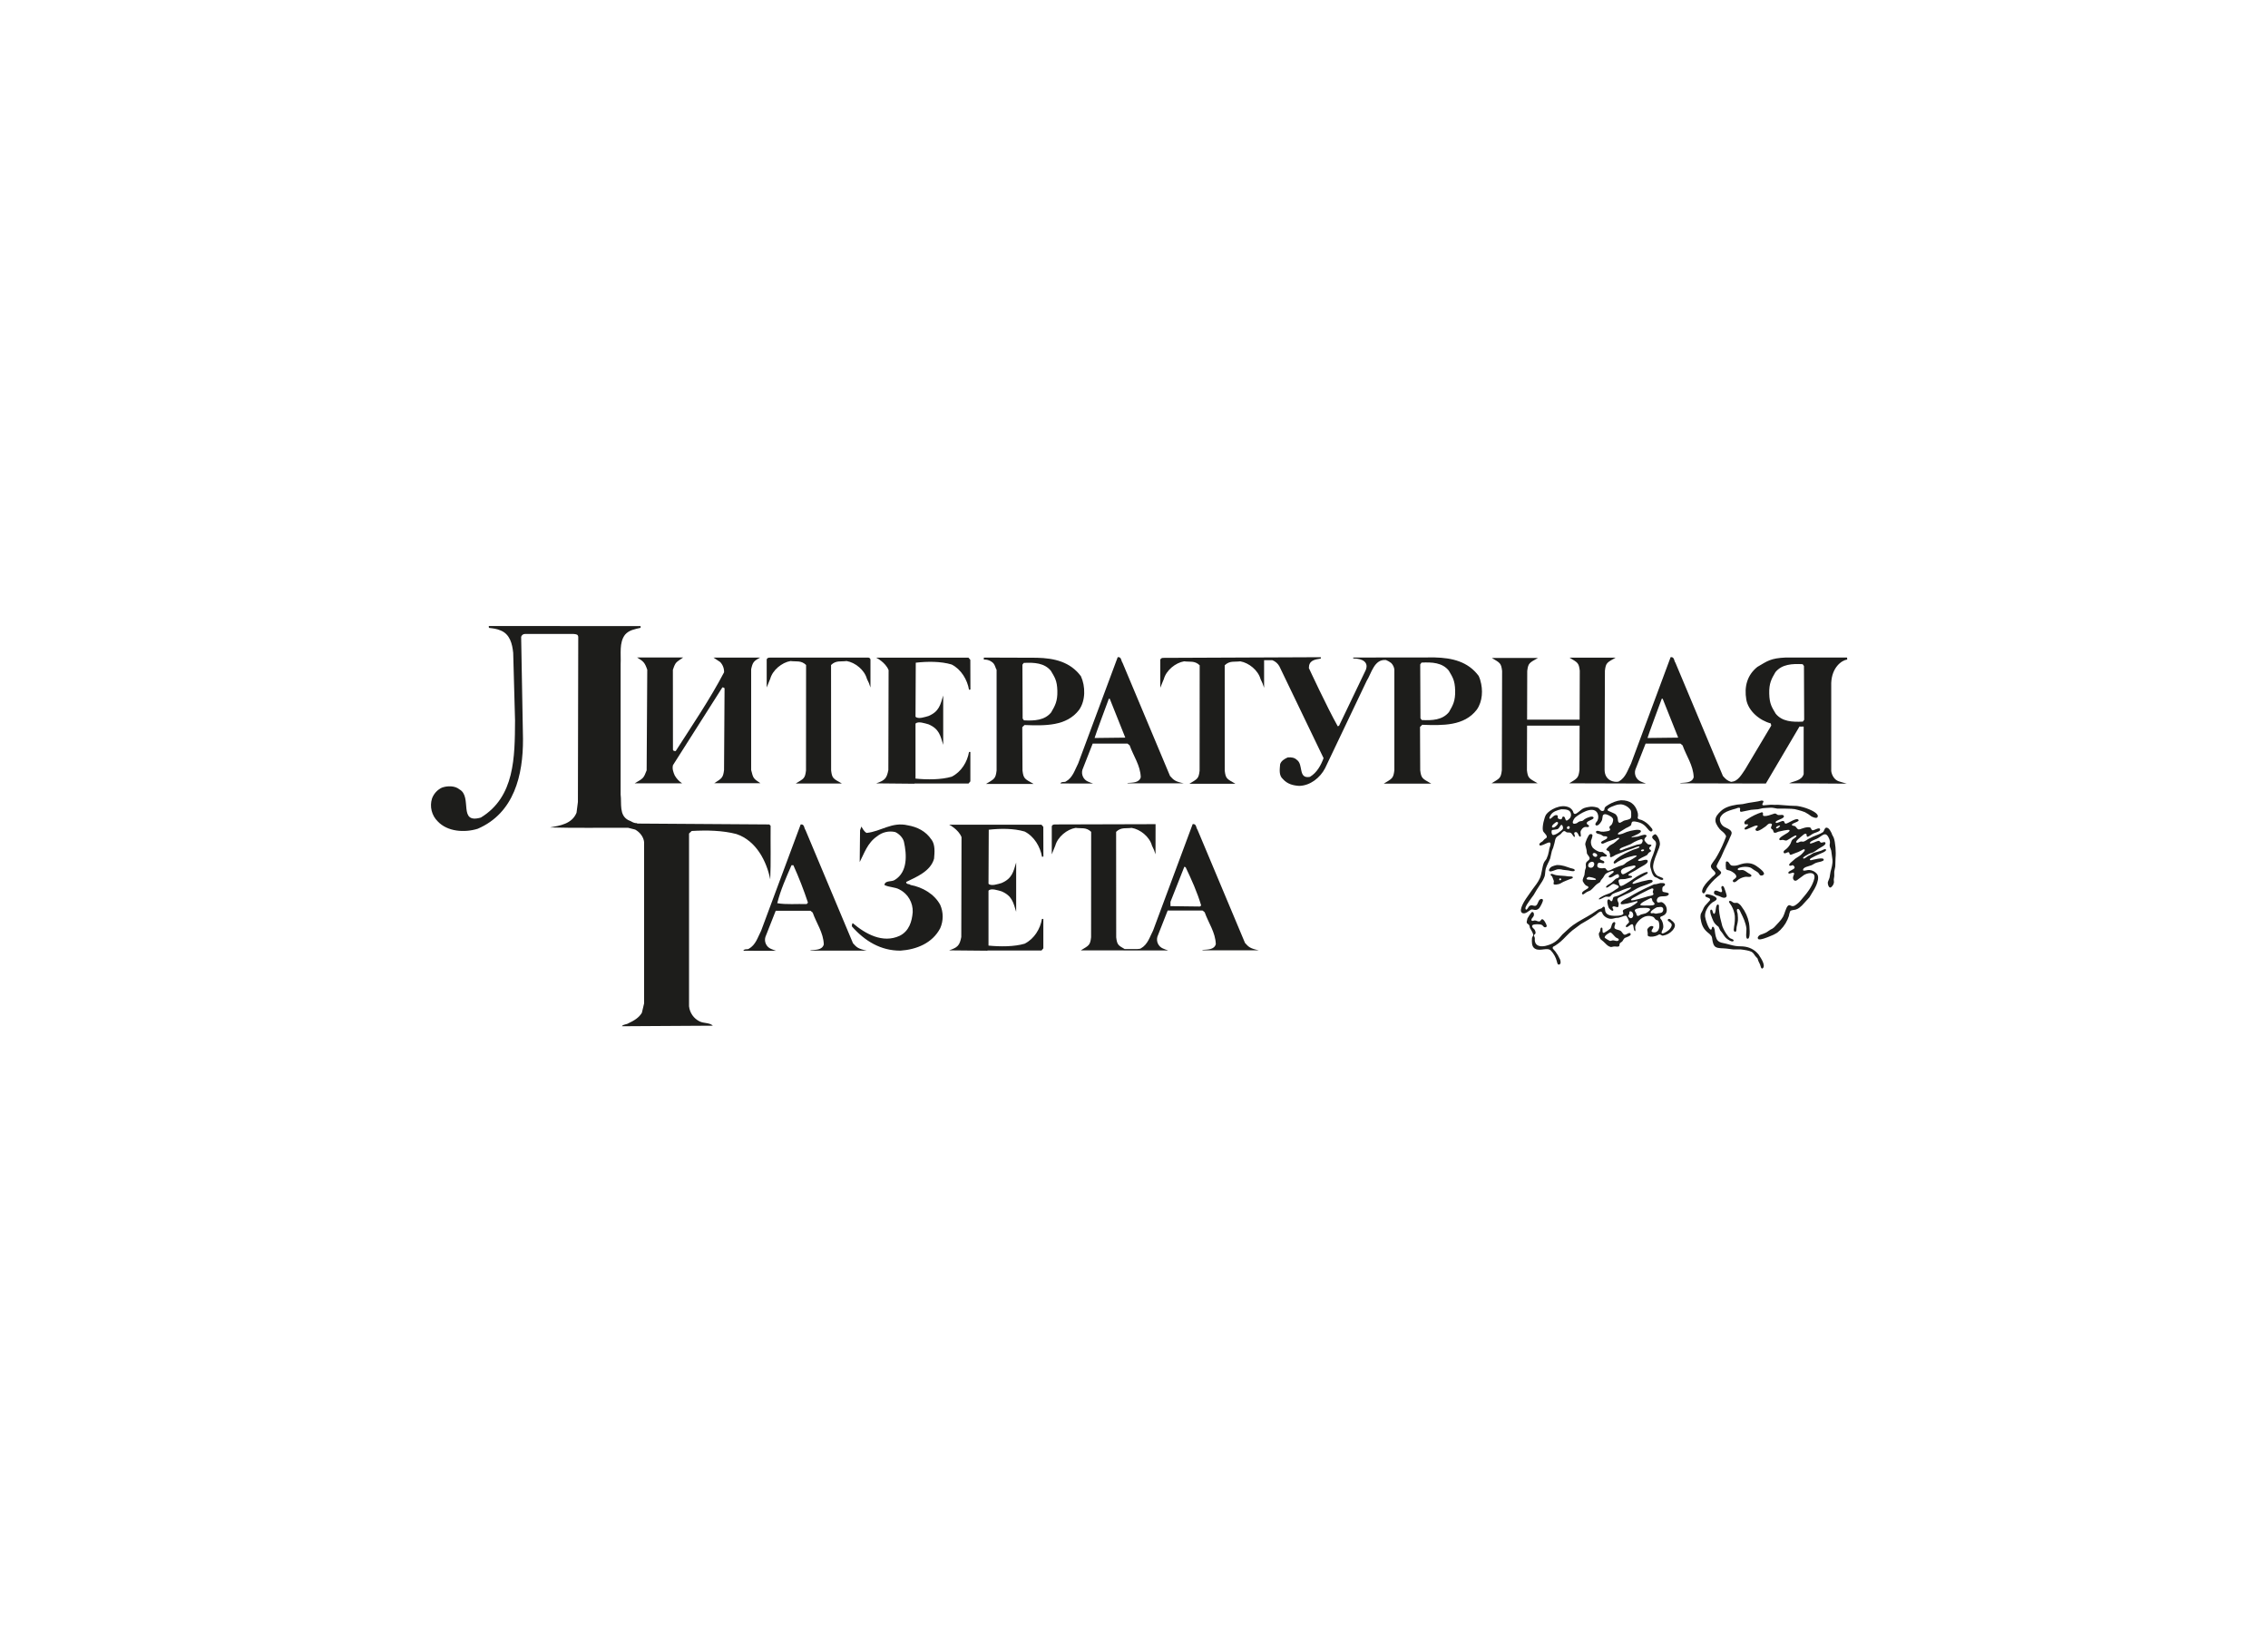 <svg width="221" height="161" viewBox="0 0 221 161" fill="none" xmlns="http://www.w3.org/2000/svg">
<g clip-path="url(#clip0_1417_35489)">
<path fill-rule="evenodd" clip-rule="evenodd" d="M62.423 61.175C61.881 61.304 61.304 61.386 60.908 61.843C60.313 62.614 60.526 63.719 60.476 64.719V77.42C60.585 78.32 60.313 79.42 61.215 79.912C61.539 80.017 61.702 80.227 62.08 80.21V80.25L74.964 80.337L75.091 80.466C75.073 82.219 75.127 83.974 75.055 85.694C74.713 83.957 73.704 81.922 71.758 81.272C70.424 80.921 68.874 80.886 67.397 80.974L67.142 81.22V98.054C67.175 98.367 67.287 98.667 67.466 98.924C67.646 99.182 67.888 99.389 68.168 99.527C68.584 99.738 69.142 99.632 69.466 99.947L60.601 100C60.709 99.807 61.051 99.843 61.25 99.703C61.736 99.474 62.258 99.188 62.547 98.685L62.763 97.772V82.051C62.709 81.559 62.367 81.103 61.898 80.84L61.214 80.664C58.673 80.646 56.119 80.7 53.592 80.629C54.546 80.454 55.727 80.296 56.178 79.199L56.313 78.147L56.346 62.068C56.324 61.826 56.193 61.803 55.897 61.776H51.143C51.061 61.777 50.981 61.805 50.916 61.856C50.852 61.906 50.804 61.977 50.782 62.056L50.962 72.004C50.98 75.53 50.097 79.232 46.547 80.759C45.249 81.162 43.592 81.04 42.654 80.039C42.365 79.756 42.16 79.397 42.061 79.002C41.962 78.608 41.975 78.194 42.097 77.806C42.268 77.344 42.611 76.966 43.052 76.754C43.574 76.561 44.326 76.543 44.782 76.928C46.055 77.648 44.601 80.314 46.854 79.666C50.166 77.648 50.166 73.789 50.187 70.192L50.007 63.614C49.917 62.755 49.701 61.79 48.763 61.427C48.381 61.269 48.092 61.237 47.641 61.181L47.628 61L62.423 61.01V61.175Z" fill="#1D1D1B"/>
<path fill-rule="evenodd" clip-rule="evenodd" d="M66.566 64.068C65.865 64.567 65.834 64.48 65.568 65.269L65.575 73.053C65.593 73.181 65.739 73.193 65.846 73.181C67.468 70.649 69.18 68.14 70.556 65.509C70.562 65.325 70.532 65.141 70.466 64.969C70.4 64.797 70.301 64.641 70.174 64.509L69.526 64.079H74.067C73.43 64.422 73.345 64.537 73.195 65.21V75.035C73.401 75.854 73.401 75.854 74.098 76.321H69.594C70.339 75.849 70.459 75.79 70.553 75.035L70.603 67.07C70.576 67.04 70.542 67.017 70.505 67.002C70.468 66.987 70.428 66.98 70.388 66.983L65.575 74.562C65.486 74.913 65.612 75.264 65.756 75.579C65.933 75.883 66.178 76.141 66.471 76.333H61.84C62.74 75.818 62.711 75.818 63.011 75.065L63.071 65.263C62.831 64.567 62.711 64.45 62.08 64.068H66.566Z" fill="#1D1D1B"/>
<path fill-rule="evenodd" clip-rule="evenodd" d="M109.868 76.298V76.33H115.345C114.517 76.154 114.372 76.018 114.011 75.614L109.381 64.579C109.236 64.404 109.291 63.983 108.912 64.036L105.056 74.403C104.732 75.017 104.546 75.772 103.849 76.158C103.722 76.242 103.411 76.132 103.326 76.343L106.52 76.351C106.318 76.267 106.227 76.263 106.011 76.158C105.796 76.065 105.623 75.896 105.525 75.682C105.426 75.469 105.409 75.226 105.476 75L106.475 72.456H109.863L110.078 72.632C110.438 73.661 111.124 74.58 111.159 75.737C110.998 76.298 110.349 76.252 109.863 76.298H109.868ZM106.659 71.912C106.648 71.848 108.048 68.088 108.048 68.088H108.137C108.178 68.178 109.651 71.877 109.651 71.877L106.659 71.912Z" fill="#1D1D1B"/>
<path fill-rule="evenodd" clip-rule="evenodd" d="M90.771 81.814C91.141 82.329 91.071 83.053 91.018 83.671C90.683 84.892 89.323 85.443 88.299 85.942C88.299 86.217 88.617 86.096 88.723 86.234C89.869 86.44 91.053 87.111 91.619 88.176C91.776 88.534 91.857 88.92 91.857 89.311C91.857 89.702 91.776 90.089 91.619 90.447C90.855 91.908 89.305 92.526 87.751 92.633C85.826 92.65 84.254 91.686 83.018 90.277C83.006 90.22 83.007 90.162 83.019 90.106C83.031 90.049 83.055 89.996 83.089 89.95C84.342 91.016 86.019 91.945 87.663 91.189C88.599 90.724 88.864 89.774 88.937 88.884C88.955 88.432 88.845 87.985 88.619 87.595C88.394 87.204 88.061 86.888 87.663 86.683C87.221 86.425 86.657 86.477 86.179 86.236C86.25 85.755 86.886 85.961 87.198 85.737C88.453 84.966 88.365 83.293 88.082 82.024C87.993 81.645 87.622 81.252 87.234 81.078C86.928 81.008 86.61 81.008 86.304 81.08C85.999 81.151 85.713 81.291 85.468 81.49C84.514 82.143 84.214 83.162 83.772 84.001L83.807 80.906L83.935 80.544C84.062 80.734 84.182 81.025 84.444 81.163C85.845 81.025 86.918 80.047 88.472 80.425C89.372 80.579 90.219 80.992 90.764 81.817L90.771 81.814Z" fill="#1D1D1B"/>
<path fill-rule="evenodd" clip-rule="evenodd" d="M78.975 92.599V92.631H84.452C83.623 92.454 83.479 92.318 83.118 91.914L78.487 80.88C78.343 80.704 78.398 80.283 78.02 80.336L74.163 90.704C73.838 91.319 73.653 92.072 72.955 92.458C72.834 92.542 72.518 92.433 72.433 92.644L75.628 92.651C75.424 92.568 75.335 92.564 75.118 92.458C74.903 92.366 74.73 92.197 74.631 91.983C74.532 91.769 74.515 91.526 74.583 91.301L75.587 88.75H78.975L79.192 88.926C79.552 89.962 80.237 90.874 80.273 92.031C80.109 92.599 79.462 92.539 78.975 92.599ZM78.604 88.096C77.649 88.062 76.64 88.167 75.738 88.009C76.063 86.711 76.603 85.519 77.127 84.308H77.306C77.844 85.498 78.319 86.716 78.73 87.956L78.603 88.096H78.604Z" fill="#1D1D1B"/>
<path fill-rule="evenodd" clip-rule="evenodd" d="M117.174 92.564V92.599H122.651C121.822 92.422 121.678 92.286 121.317 91.883L116.686 80.848C116.542 80.672 116.596 80.251 116.217 80.304L112.362 90.669C112.037 91.283 111.852 92.036 111.154 92.422C111.076 92.476 110.921 92.452 110.796 92.48H109.593C108.956 92.12 108.851 92.05 108.766 91.337L108.758 81.056C109.251 80.577 109.731 80.751 110.271 80.671C111.119 80.811 112.02 81.546 112.253 82.407C112.396 82.674 112.511 82.957 112.596 83.248L112.602 80.309L102.83 80.336C102.638 80.328 102.523 80.389 102.488 80.512V83.248C102.684 82.784 102.704 82.687 102.83 82.407C103.065 81.546 103.965 80.811 104.812 80.671C105.352 80.751 105.831 80.577 106.326 81.056L106.318 91.337C106.224 92.126 106.104 92.126 105.319 92.605L113.825 92.617C113.623 92.532 113.532 92.528 113.316 92.422C113.102 92.33 112.93 92.162 112.831 91.95C112.732 91.737 112.715 91.496 112.781 91.271L113.783 88.722H117.174L117.39 88.897C117.751 89.932 118.435 90.844 118.472 92.002C118.309 92.564 117.66 92.516 117.174 92.564ZM116.919 88.334L114.054 88.298V87.878L115.406 84.456L115.533 84.509C116.11 85.719 116.668 86.953 117.046 88.239L116.919 88.328V88.334Z" fill="#1D1D1B"/>
<path fill-rule="evenodd" clip-rule="evenodd" d="M84.477 64.079H75.052C74.859 64.07 74.745 64.131 74.709 64.254V66.992C74.905 66.526 74.926 66.43 75.052 66.149C75.286 65.29 76.187 64.553 77.034 64.413C77.574 64.494 78.053 64.319 78.547 64.799L78.539 75.079C78.445 75.869 78.325 75.869 77.541 76.347H82.032C81.201 75.869 81.082 75.869 80.987 75.079L80.98 64.799C81.473 64.319 81.953 64.494 82.493 64.413C83.34 64.553 84.242 65.29 84.475 66.149C84.619 66.417 84.735 66.7 84.821 66.992V64.254C84.786 64.126 84.674 64.049 84.479 64.079H84.477Z" fill="#1D1D1B"/>
<path fill-rule="evenodd" clip-rule="evenodd" d="M92.74 75.682C91.711 75.988 90.328 75.981 89.21 75.869V70.517C89.447 70.241 90.14 70.489 90.484 70.583C91.512 71.022 91.638 71.684 91.908 72.579V67.772C91.638 68.673 91.512 69.33 90.484 69.768C90.147 69.863 89.455 70.111 89.21 69.836L89.235 64.575C90.371 64.446 91.668 64.434 92.731 64.751C93.667 65.224 94.26 66.248 94.425 67.213L94.56 67.191L94.551 64.299L94.374 64.087H85.379C85.379 64.087 86.286 64.537 86.587 65.299L86.564 75.035C86.406 75.847 86.226 76.043 85.379 76.333L89.109 76.369V76.348H94.374L94.555 76.139V73.27H94.425C94.262 74.235 93.677 75.209 92.74 75.682Z" fill="#1D1D1B"/>
<path fill-rule="evenodd" clip-rule="evenodd" d="M99.851 91.955C98.822 92.26 97.439 92.252 96.322 92.141V86.791C96.559 86.513 97.252 86.762 97.596 86.856C98.622 87.295 98.748 87.957 99.018 88.851V84.048C98.748 84.949 98.622 85.606 97.596 86.045C97.257 86.139 96.565 86.387 96.322 86.112L96.346 80.852C97.482 80.723 98.779 80.712 99.842 81.027C100.78 81.5 101.371 82.525 101.536 83.49L101.671 83.468L101.663 80.571L101.482 80.36H92.485C92.485 80.36 93.392 80.811 93.693 81.571L93.67 91.308C93.512 92.119 93.332 92.317 92.485 92.606L96.216 92.641V92.622H101.485L101.666 92.411V89.542H101.531C101.368 90.507 100.784 91.481 99.846 91.955H99.851Z" fill="#1D1D1B"/>
<path fill-rule="evenodd" clip-rule="evenodd" d="M105.328 65.894C104.284 64.489 102.737 64.135 101.047 64.094C101.15 64.094 95.867 64.076 95.867 64.076V64.272C96.04 64.263 96.213 64.29 96.374 64.353C96.536 64.415 96.683 64.512 96.804 64.636C96.966 64.829 97.003 65.093 97.111 65.268V75.081C97.015 75.894 96.891 75.894 96.082 76.388H100.71C99.855 75.894 99.731 75.894 99.635 75.081L99.614 70.86L99.831 70.649C101.831 70.719 103.921 70.777 105.146 69.176C105.794 68.264 105.776 66.872 105.328 65.894ZM102.425 69.422C101.795 70.193 100.804 70.246 99.776 70.193L99.649 70.017L99.627 64.772L99.754 64.597C100.781 64.544 101.772 64.597 102.402 65.368C102.754 65.975 103.006 66.285 103.032 67.316C103.057 68.346 102.804 68.768 102.425 69.422Z" fill="#1D1D1B"/>
<path fill-rule="evenodd" clip-rule="evenodd" d="M144.246 66.285C144.202 66.141 144.149 66 144.086 65.864C143.042 64.458 141.496 64.104 139.805 64.063C139.91 64.063 131.866 64.072 131.866 64.072L131.86 64.162C132.828 64.162 133.388 64.567 133.076 65.303L130.482 70.719L130.354 70.772C129.291 68.877 127.539 65.096 127.539 65.096C127.546 64.366 128.049 64.271 128.728 64.168C128.673 64.151 128.71 64.095 128.71 64.04L113.404 64.105C113.213 64.097 113.098 64.158 113.061 64.281V67.02C113.257 66.556 113.278 66.459 113.404 66.179C113.638 65.318 114.54 64.582 115.386 64.441C115.927 64.523 116.405 64.348 116.9 64.827L116.892 75.105C116.798 75.894 116.678 75.894 115.894 76.373H120.385C119.556 75.894 119.436 75.894 119.342 75.105L119.339 64.828C119.831 64.348 120.311 64.523 120.852 64.442C121.699 64.584 122.6 65.319 122.834 66.18C122.976 66.448 123.091 66.73 123.177 67.021V64.333H123.984C124.271 64.443 124.51 64.651 124.662 64.919L128.972 73.877C128.718 74.562 128.324 75.299 127.639 75.701C126.468 75.912 127.027 74.509 126.378 74.052C126.143 73.825 125.838 73.772 125.477 73.807C125.189 73.935 124.829 74.141 124.739 74.474C124.703 74.948 124.595 75.561 125.009 75.912C125.422 76.386 125.982 76.544 126.594 76.579C127.676 76.562 128.649 75.772 129.118 74.86L133.167 66.358C133.634 65.632 133.902 64.191 135.061 64.317C135.241 64.39 135.409 64.487 135.563 64.607C135.732 64.777 135.84 64.999 135.87 65.238V75.052C135.773 75.865 135.649 75.865 134.84 76.359H139.464C138.609 75.865 138.486 75.865 138.389 75.052L138.371 70.835L138.588 70.626C140.587 70.695 142.678 70.754 143.903 69.151C144.463 68.363 144.527 67.222 144.243 66.292L144.246 66.285ZM141.189 69.391C140.552 70.162 139.567 70.215 138.539 70.162L138.412 69.987L138.39 64.742L138.518 64.566C139.544 64.513 140.535 64.566 141.166 65.337C141.517 65.945 141.769 66.255 141.795 67.285C141.82 68.315 141.568 68.737 141.189 69.391Z" fill="#1D1D1B"/>
<path fill-rule="evenodd" clip-rule="evenodd" d="M179.994 64.267C180.004 64.201 179.997 64.133 179.972 64.07H174.025C172.497 64.137 172.216 64.424 171.246 64.983C170.237 65.789 169.948 66.93 170.165 68.175C170.363 69.298 171.48 70.21 172.543 70.49L172.597 70.7L170.033 75C169.72 75.442 169.356 76.158 168.711 76.176V76.201C168.304 76.072 168.155 75.918 167.885 75.614L163.258 64.579C163.114 64.404 163.168 63.983 162.79 64.036L158.934 74.403C158.609 75.017 158.425 75.772 157.727 76.158C157.334 76.263 156.378 76.099 156.356 75.029L156.387 65.353C156.48 64.563 156.601 64.563 157.43 64.085H152.939C153.723 64.563 153.843 64.563 153.937 65.353L153.922 70.123H148.804L148.818 65.382C148.912 64.593 149.032 64.593 149.861 64.114H145.37C146.155 64.593 146.276 64.593 146.369 65.382L146.342 75.057C146.248 75.847 146.128 75.847 145.344 76.325H149.832C149.002 75.847 148.882 75.847 148.789 75.057L148.802 70.708H153.921L153.907 75.029C153.814 75.817 153.693 75.851 152.908 76.329L160.398 76.351C160.195 76.267 160.105 76.263 159.888 76.158C159.673 76.066 159.5 75.896 159.401 75.683C159.303 75.469 159.285 75.226 159.353 75L160.353 72.456H163.74L163.956 72.632C164.317 73.661 165.001 74.58 165.038 75.737C164.875 76.298 164.226 76.252 163.74 76.298V76.33C163.74 76.33 170.945 76.357 172.07 76.351L175.349 70.79C175.529 70.825 175.603 70.781 175.755 70.803V75.434C175.557 76.077 174.817 76.1 174.332 76.326L179.953 76.363L179.179 76.135C178.747 75.995 178.495 75.539 178.44 75.135V66.544C178.504 65.026 179.459 64.338 179.999 64.267H179.994ZM160.538 71.912C160.526 71.848 161.925 68.088 161.925 68.088H162.015C162.056 68.178 163.528 71.877 163.528 71.877L160.538 71.912ZM175.676 70.316C174.649 70.368 173.658 70.316 173.028 69.544C172.676 68.938 172.424 68.628 172.399 67.596C172.373 66.565 172.625 66.145 173.005 65.492C173.642 64.72 174.626 64.667 175.654 64.72L175.782 64.895L175.803 70.141L175.676 70.316Z" fill="#1D1D1B"/>
<path fill-rule="evenodd" clip-rule="evenodd" d="M178.505 81.243C178.393 81.043 178.26 80.692 178.003 80.651C177.779 80.614 177.771 80.995 177.621 81.095C177.342 81.283 176.984 81.379 176.672 81.522L176.184 81.764C176.058 81.86 175.921 81.94 175.776 82.003C175.676 82.035 175.574 81.988 175.463 82.003C175.352 82.019 175.188 82.163 175.063 82.102L175.038 82.091C174.91 81.97 175.517 81.521 175.598 81.447C175.68 81.374 175.845 81.211 175.973 81.245C176.1 81.28 175.985 81.51 176.118 81.535L176.184 81.525C176.37 81.444 176.538 81.293 176.733 81.204C176.928 81.115 177.15 81.076 177.293 80.959C177.317 80.941 177.335 80.918 177.346 80.89C177.357 80.863 177.361 80.833 177.356 80.804C177.29 80.553 176.77 80.947 176.602 80.903C176.474 80.869 176.506 80.659 176.347 80.624C176.045 80.555 175.724 80.701 175.492 80.771C175.423 80.806 175.345 80.824 175.267 80.822C175.109 80.796 175.043 80.586 174.917 80.51C174.85 80.47 174.749 80.484 174.67 80.448L174.652 80.436C174.358 80.213 175.574 80.08 175.193 79.841C174.977 79.704 174.257 80.227 174.029 80.256C173.821 80.277 173.944 79.966 173.702 79.999C173.54 80.022 173.114 80.256 173.047 80.175C172.853 79.939 173.898 79.805 173.829 79.532C173.775 79.312 173.439 79.457 173.255 79.419L173.007 79.272C172.919 79.269 172.832 79.288 172.753 79.328C172.498 79.402 172.209 79.54 171.893 79.514C171.655 79.495 171.932 79.153 171.665 79.15C171.169 79.31 170.697 79.539 170.264 79.831C170.168 79.896 169.882 80.069 169.999 80.272C170.071 80.394 170.227 80.272 170.334 80.345C170.386 80.519 169.879 80.619 170.013 80.808C170.128 80.969 170.957 80.368 171.232 80.452C171.392 80.499 171.096 80.709 171.073 80.771C171.02 80.907 171.155 80.992 171.283 80.966C171.494 80.923 171.881 80.654 172.047 80.531C172.174 80.44 172.317 80.188 172.574 80.256C172.793 80.322 172.541 80.53 172.574 80.676V80.701C172.602 80.78 172.702 80.8 172.746 80.862C172.813 80.953 172.787 81.11 172.909 81.145C173.032 81.18 173.186 81.073 173.291 81.042C173.432 81.002 174.275 80.809 174.361 80.885C174.448 80.961 174.247 81.11 174.205 81.142C174.09 81.231 173.211 81.657 173.405 81.84C173.477 81.909 173.593 81.84 173.681 81.84C173.832 81.827 173.947 81.949 174.122 81.885C174.296 81.82 174.872 81.352 175.042 81.414C175.118 81.543 174.765 81.721 174.689 81.788C174.573 81.892 174.545 82.035 174.479 82.194C174.363 82.421 174.198 82.621 173.997 82.778C173.927 82.825 173.763 82.924 173.801 83.06C173.866 83.287 174.146 83.012 174.285 83.045C174.424 83.079 174.312 83.332 174.54 83.284L174.867 83.156C175.117 83.076 175.359 82.971 175.588 82.842C175.636 82.81 175.83 82.681 175.861 82.814C175.883 82.909 175.671 83.106 175.624 83.162C175.438 83.386 175.177 83.494 174.94 83.669L174.496 84.055C174.453 84.091 174.224 84.312 174.405 84.356C174.586 84.4 174.659 84.207 174.808 84.392C174.828 84.41 174.844 84.431 174.855 84.455C174.867 84.479 174.873 84.505 174.875 84.532C174.859 84.752 174.193 84.872 174.263 85.072C174.324 85.247 174.694 84.944 174.802 85.064C174.91 85.185 174.601 85.441 174.761 85.708C174.775 85.735 174.794 85.76 174.818 85.779C174.842 85.798 174.87 85.811 174.9 85.818C175.052 85.847 175.174 85.715 175.253 85.656L175.802 85.252C176.077 85.093 176.742 84.899 176.807 85.381C176.843 85.638 176.636 86.074 176.552 86.252C176.267 86.824 175.881 87.245 175.494 87.703C175.339 87.901 175.153 88.071 174.943 88.207C174.852 88.274 174.74 88.305 174.628 88.294C174.479 88.271 174.379 88.129 174.226 88.258C174.019 88.436 173.902 89.06 173.746 89.331C173.527 89.717 173.163 90.032 172.88 90.36C172.771 90.459 172.645 90.537 172.509 90.592C172.341 90.686 172.213 90.821 172.025 90.904L171.48 91.113C171.392 91.166 171.18 91.37 171.334 91.506C171.488 91.643 172.278 91.315 172.429 91.249C172.692 91.156 172.943 91.034 173.179 90.885C173.615 90.547 173.96 90.105 174.183 89.599L174.31 89.271C174.334 89.109 174.377 88.95 174.438 88.797C174.514 88.669 174.836 88.678 174.987 88.632C175.104 88.595 175.214 88.539 175.314 88.467C175.5 88.329 175.667 88.168 175.813 87.988L176.311 87.442L176.625 86.919C176.76 86.716 176.879 86.501 176.978 86.276C177.087 85.996 177.293 85.467 177.054 85.16C176.961 85.049 176.847 84.957 176.719 84.891C176.591 84.825 176.451 84.785 176.308 84.774C176.129 84.752 175.81 84.892 175.704 84.814C175.625 84.491 176.297 84.409 176.515 84.311C176.733 84.213 176.852 84.088 177.113 84.032C177.257 84.001 177.688 83.924 177.709 83.796C177.765 83.451 176.592 83.813 176.472 83.822C176.421 83.822 176.374 83.822 176.362 83.782C176.328 83.669 176.56 83.581 176.617 83.547C176.948 83.36 177.314 83.22 177.676 83.054C177.735 83.027 178.082 82.838 177.883 82.749C177.786 82.705 177.561 82.861 177.472 82.888L176.734 83.109C176.542 83.193 176.417 83.329 176.199 83.403C176.113 83.432 175.785 83.761 175.708 83.638C175.63 83.514 176.083 83.327 176.155 83.27C176.304 83.153 176.528 83.135 176.705 83.04C176.969 82.896 177.188 82.694 177.462 82.554C177.569 82.5 177.913 82.314 177.879 82.15C177.841 81.956 177.589 82.132 177.458 82.11C177.327 82.088 177.361 81.916 177.174 81.94C176.987 81.965 176.472 82.267 176.355 82.175C176.331 81.979 176.874 81.805 177.029 81.734C177.546 81.499 177.886 80.879 178.24 81.734C178.299 81.865 178.324 82.01 178.312 82.154C178.288 82.249 178.281 82.347 178.291 82.444C178.326 82.608 178.405 82.736 178.44 82.884C178.479 83.174 178.518 83.463 178.557 83.752C178.603 84.176 178.455 84.626 178.375 84.936C178.323 85.138 178.318 85.367 178.265 85.553L178.116 85.939C178.067 86.109 178.202 86.582 178.404 86.472C178.486 86.415 178.554 86.342 178.606 86.257C178.658 86.173 178.692 86.078 178.706 85.979C178.706 85.884 178.693 85.787 178.688 85.692C178.703 85.587 178.719 85.481 178.735 85.376V84.936C178.768 84.767 178.8 84.6 178.833 84.432C178.842 84.154 178.85 83.876 178.859 83.598C178.92 83.036 178.844 82.055 178.681 81.625L178.495 81.265L178.505 81.243ZM173.084 80.716C173.084 80.701 173.071 80.689 173.063 80.674C173.085 80.524 173.266 80.485 173.395 80.443H173.44L173.456 80.479C173.401 80.577 173.232 80.763 173.084 80.71V80.716Z" fill="#1D1D1B"/>
<path fill-rule="evenodd" clip-rule="evenodd" d="M166.849 85.447C166.556 85.742 166.22 86.051 166.005 86.42C165.927 86.549 165.75 86.914 165.954 87.038C166.126 87.144 166.262 86.652 166.336 86.553C166.623 86.135 166.966 85.759 167.355 85.435C167.439 85.367 167.737 85.166 167.711 85.017C167.678 84.833 167.306 84.703 167.268 84.414C167.257 84.328 167.65 83.621 167.711 83.513L168.011 82.83C168.19 82.425 168.402 82.066 168.567 81.621C168.618 81.483 168.72 81.352 168.734 81.194C168.767 80.823 168.149 80.68 167.938 80.519C167.845 80.45 167.767 80.364 167.708 80.264C167.649 80.164 167.611 80.053 167.595 79.939C167.585 79.865 167.59 79.791 167.608 79.72C167.627 79.648 167.66 79.581 167.705 79.523C167.778 79.417 167.869 79.325 167.974 79.25C168.29 79.026 168.715 78.916 169.138 78.795C169.238 78.767 169.362 78.686 169.495 78.714C169.688 78.756 169.38 79.14 169.71 79.1L170.627 78.913C170.85 78.876 171.061 78.891 171.303 78.858L171.766 78.755C172.008 78.72 172.243 78.732 172.46 78.707C172.714 78.678 172.969 78.764 173.169 78.791H173.829L174.56 78.813C174.776 78.82 174.991 78.857 175.197 78.924C175.429 78.981 175.656 79.053 175.878 79.141C176.097 79.257 176.305 79.392 176.5 79.545C176.587 79.602 176.98 79.776 177.082 79.652C177.357 79.315 176.453 78.929 176.249 78.847C175.881 78.695 175.496 78.59 175.103 78.534L174.43 78.508C174.07 78.466 173.633 78.464 173.251 78.421L172.931 78.427C172.691 78.405 172.449 78.41 172.21 78.443L171.836 78.476C171.48 78.409 172.143 78.005 171.642 78.009C171.222 78.129 170.82 78.152 170.368 78.237L169.812 78.354L169.265 78.405C168.581 78.513 168.031 78.682 167.639 79.078C167.435 79.284 167.101 79.593 167.162 80.03C167.206 80.342 167.544 80.812 167.755 80.964C167.869 81.045 168.217 81.341 168.189 81.532C168.123 81.698 168.062 81.864 167.992 82.029C167.761 82.594 167.486 83.139 167.169 83.66C167.073 83.814 166.745 84.203 166.718 84.362C166.667 84.679 167.136 84.857 167.155 85.086C167.167 85.236 166.928 85.367 166.849 85.447Z" fill="#1D1D1B"/>
<path fill-rule="evenodd" clip-rule="evenodd" d="M171.446 84.601C171.036 84.291 170.674 84.014 169.917 84.138C169.535 84.2 169.28 84.409 168.793 84.351C168.505 84.317 168.528 83.948 168.258 83.936C168.239 83.941 168.222 83.95 168.208 83.962C168.193 83.974 168.182 83.989 168.174 84.006C168.151 84.223 168.155 84.443 168.185 84.659C168.241 84.805 168.44 84.788 168.585 84.847C168.784 84.924 169.15 85.152 169.189 85.376C169.233 85.633 168.74 85.695 168.869 85.906C168.889 85.931 168.916 85.95 168.946 85.959C168.977 85.968 169.009 85.968 169.04 85.957C169.187 85.916 169.283 85.787 169.396 85.708C169.593 85.576 169.815 85.486 170.047 85.443C170.205 85.409 170.484 85.499 170.611 85.409C170.796 85.281 170.473 85.142 170.397 85.1C170.211 85 170.062 84.834 169.84 84.781C169.701 84.748 169.457 84.842 169.356 84.76C169.271 84.693 169.38 84.607 169.433 84.582C169.755 84.441 170.307 84.415 170.623 84.568L170.925 84.778C171.064 84.853 171.198 84.939 171.325 85.035L171.503 85.284C171.568 85.318 171.642 85.326 171.713 85.308C171.783 85.29 171.844 85.246 171.885 85.185C171.954 85.005 171.546 84.681 171.444 84.605L171.446 84.601Z" fill="#1D1D1B"/>
<path fill-rule="evenodd" clip-rule="evenodd" d="M167.96 86.402C167.945 86.38 167.925 86.363 167.901 86.35C167.878 86.338 167.852 86.332 167.826 86.332C167.571 86.446 167.93 86.804 167.756 86.923C167.612 87.022 167.099 86.537 167.017 86.949C166.965 87.216 167.349 87.252 167.527 87.321C167.673 87.377 167.872 87.523 168.088 87.471C168.128 87.464 168.165 87.444 168.194 87.415C168.223 87.386 168.243 87.35 168.251 87.309C168.269 87.204 168.012 86.464 167.963 86.409L167.96 86.402Z" fill="#1D1D1B"/>
<path fill-rule="evenodd" clip-rule="evenodd" d="M171.442 93.123C171.284 92.892 171.081 92.695 170.845 92.545C170.609 92.395 170.345 92.296 170.07 92.252C169.778 92.193 169.433 92.231 169.117 92.178C168.761 92.12 168.461 92.018 168.142 91.944C167.788 91.86 167.593 91.869 167.377 91.645C167.217 91.475 167.147 91.112 167.109 90.83C167.106 90.68 167.075 90.531 167.017 90.392L166.96 90.329C166.755 90.183 166.859 90.691 166.664 90.573C166.469 90.454 166.183 89.631 166.147 89.316C166.131 89.102 166.171 88.888 166.264 88.695C166.395 88.398 166.596 88.139 166.85 87.941C166.967 87.855 167.245 87.764 167.276 87.6C167.32 87.362 166.574 87.133 166.323 87.137C166.18 87.173 166.095 87.295 166.239 87.394C166.355 87.471 166.713 87.498 166.621 87.728C166.454 87.914 166.288 88.099 166.122 88.283C166.042 88.397 165.979 88.523 165.933 88.655L165.733 89.047C165.687 89.234 165.687 89.43 165.733 89.617C165.82 90.185 166.029 90.548 166.38 90.841C166.534 90.948 166.67 91.081 166.78 91.234C166.822 91.335 166.846 91.444 166.85 91.554C166.904 91.851 166.961 92.151 167.184 92.282C167.448 92.435 167.828 92.386 168.21 92.429L168.912 92.516H169.626C169.944 92.552 170.446 92.623 170.681 92.752C170.855 92.847 170.936 93.029 171.052 93.175L171.256 93.391L171.348 93.664L171.5 93.976C171.541 94.062 171.605 94.479 171.755 94.362C172.109 94.105 171.54 93.278 171.428 93.125L171.442 93.123Z" fill="#1D1D1B"/>
<path fill-rule="evenodd" clip-rule="evenodd" d="M170.427 89.941C170.319 89.362 170.074 88.819 169.714 88.356C169.62 88.204 169.488 88.079 169.331 87.993C169.218 87.943 169.088 88.01 168.961 87.974C168.807 87.932 168.743 87.784 168.549 87.784C168.502 87.806 168.455 87.837 168.484 87.912L168.724 88.275C168.895 88.572 169.004 88.901 169.045 89.243C169.065 89.59 169.042 89.938 168.975 90.279C168.963 90.389 168.951 90.499 168.939 90.61C168.949 90.694 168.985 90.784 169.066 90.796C169.237 90.825 169.194 90.454 169.222 90.329C169.278 90.062 169.377 89.76 169.349 89.429C169.339 89.3 169.33 89.162 169.32 89.028C169.301 88.916 169.224 88.782 169.254 88.642C169.258 88.625 169.267 88.609 169.28 88.597C169.292 88.584 169.308 88.575 169.324 88.57C169.341 88.565 169.359 88.565 169.376 88.569C169.393 88.573 169.409 88.582 169.422 88.594C169.531 88.673 169.573 88.827 169.637 88.954C169.854 89.389 170.116 89.916 170.178 90.486C170.203 90.701 170.024 91.599 170.349 91.46C170.583 91.361 170.476 90.174 170.429 89.94L170.427 89.941Z" fill="#1D1D1B"/>
<path fill-rule="evenodd" clip-rule="evenodd" d="M168.931 91.609C168.877 91.522 168.695 91.481 168.604 91.432C168.524 91.38 168.454 91.314 168.396 91.238C168.157 90.94 167.965 90.607 167.828 90.25L167.622 89.433C167.559 89.149 167.516 88.86 167.495 88.57V88.225C167.487 88.199 167.472 88.177 167.451 88.16C167.431 88.143 167.405 88.134 167.379 88.132C167.124 88.231 167.251 88.918 167.04 89.048C166.858 89.061 166.913 88.568 166.72 88.643C166.487 88.734 166.891 89.608 166.906 89.646C166.979 89.84 167.099 90.012 167.255 90.147L167.463 90.319C167.515 90.432 167.569 90.544 167.622 90.657C167.691 90.742 167.758 90.829 167.826 90.915C167.953 91.099 168.072 91.316 168.249 91.455C168.34 91.527 168.738 91.822 168.896 91.712C168.913 91.701 168.925 91.683 168.93 91.663C168.935 91.642 168.931 91.621 168.921 91.603L168.931 91.609Z" fill="#1D1D1B"/>
<path fill-rule="evenodd" clip-rule="evenodd" d="M162.001 85.549L161.521 85.347C161.299 85.219 161.041 84.76 161.088 84.353C161.147 83.846 161.389 83.324 161.557 82.885C161.646 82.704 161.709 82.51 161.745 82.311C161.79 81.971 161.49 81.292 161.265 81.29C161.155 81.337 160.915 81.485 161.017 81.661C161.144 81.892 161.457 81.918 161.354 82.383C161.285 82.698 161.193 83.007 161.078 83.309C160.95 83.624 160.754 84.017 160.814 84.493C160.842 84.589 160.871 84.683 160.899 84.778C160.958 85.035 161.07 85.32 161.251 85.452L161.483 85.549C161.619 85.611 161.782 85.778 162.001 85.732C162.12 85.708 162.071 85.589 162.001 85.549Z" fill="#1D1D1B"/>
<path fill-rule="evenodd" clip-rule="evenodd" d="M153.057 84.598C152.625 84.463 152.279 84.281 151.696 84.293C151.358 84.371 151.08 84.433 150.956 84.724C150.939 84.752 150.934 84.786 150.941 84.818C150.949 84.85 150.968 84.878 150.995 84.896C151.144 84.98 151.578 84.747 151.759 84.71C151.941 84.689 152.124 84.705 152.299 84.756C152.541 84.796 152.771 84.797 152.968 84.848C153.062 84.874 153.405 84.949 153.441 84.824C153.488 84.663 153.157 84.628 153.058 84.598H153.057Z" fill="#1D1D1B"/>
<path fill-rule="evenodd" clip-rule="evenodd" d="M157.458 90.773C157.184 90.892 157.72 91.346 157.863 91.159C158.006 90.973 157.643 90.766 157.458 90.773Z" fill="#1D1D1B"/>
<path fill-rule="evenodd" clip-rule="evenodd" d="M155.965 84.921L155.901 84.892C155.862 84.906 155.842 84.922 155.852 84.975C155.859 84.984 155.868 84.992 155.878 84.997C155.888 85.003 155.9 85.005 155.912 85.005C155.923 85.005 155.935 85.003 155.945 84.997C155.956 84.992 155.965 84.984 155.971 84.975C155.971 84.958 155.971 84.941 155.965 84.924V84.921Z" fill="#1D1D1B"/>
<path fill-rule="evenodd" clip-rule="evenodd" d="M155.264 84.796C155.224 84.809 155.201 84.815 155.193 84.864C155.199 84.884 155.211 84.902 155.226 84.915C155.242 84.929 155.261 84.938 155.281 84.942C155.302 84.945 155.323 84.942 155.342 84.934C155.361 84.926 155.377 84.913 155.389 84.896C155.389 84.823 155.336 84.794 155.262 84.796H155.264Z" fill="#1D1D1B"/>
<path fill-rule="evenodd" clip-rule="evenodd" d="M152.801 85.395C152.452 85.332 152.005 85.338 151.632 85.277C151.464 85.25 151.335 85.157 151.176 85.148C151.135 85.164 151.083 85.179 151.098 85.249C151.113 85.318 151.204 85.347 151.241 85.399C151.297 85.546 151.354 85.691 151.41 85.838C151.434 85.943 151.336 86.105 151.41 86.164C151.498 86.24 151.792 86.177 151.897 86.149C152.074 86.101 152.186 85.992 152.338 85.924L152.943 85.679C153.018 85.647 153.235 85.605 153.258 85.525C153.307 85.358 152.921 85.413 152.808 85.396L152.801 85.395ZM152.118 85.718C152.103 85.742 152.079 85.76 152.052 85.769C152.025 85.778 151.996 85.778 151.969 85.768L151.93 85.712C151.927 85.685 151.933 85.659 151.947 85.636C151.961 85.614 151.983 85.597 152.008 85.589C152.03 85.586 152.054 85.589 152.074 85.599C152.095 85.609 152.113 85.625 152.125 85.645C152.125 85.669 152.125 85.694 152.125 85.718H152.118Z" fill="#1D1D1B"/>
<path fill-rule="evenodd" clip-rule="evenodd" d="M158.887 90.988C158.791 90.758 158.463 91.133 158.279 91.078C158.152 91.041 158.049 90.8 157.93 90.715C157.778 90.606 157.516 90.609 157.369 90.493C157.16 90.329 157.608 89.85 157.265 89.85C157.021 89.959 157.063 90.256 156.928 90.477C156.74 90.63 156.539 90.766 156.328 90.882C156.007 91.011 156.276 90.39 156.061 90.387C156.047 90.387 156.033 90.39 156.021 90.397C156.008 90.403 155.997 90.412 155.989 90.423C155.936 90.495 155.946 90.629 155.922 90.728C155.898 90.827 155.784 90.895 155.794 91.027C155.811 91.201 155.868 91.369 155.959 91.518L156.235 91.742C156.453 91.927 156.649 92.229 156.989 92.283L157.267 92.229C157.413 92.213 157.618 92.276 157.732 92.223C157.845 92.17 157.779 92.04 157.835 91.939C157.891 91.837 158.02 91.81 158.09 91.72C158.175 91.614 158.217 91.463 158.332 91.397C158.446 91.332 158.982 91.204 158.893 90.991L158.887 90.988ZM157.741 91.584C157.741 91.595 157.732 91.605 157.727 91.617C157.599 91.793 157.314 91.605 157.119 91.635C157.035 91.647 156.959 91.708 156.855 91.677C156.692 91.594 156.534 91.5 156.383 91.394C156.263 91.213 156.765 90.911 156.892 90.866H156.924H156.946L156.967 90.874C157.072 90.913 157.333 91.259 157.458 91.351L157.702 91.479C157.717 91.491 157.727 91.507 157.733 91.525C157.738 91.543 157.739 91.562 157.734 91.58L157.741 91.584Z" fill="#1D1D1B"/>
<path fill-rule="evenodd" clip-rule="evenodd" d="M162.9 89.707C162.83 89.654 162.761 89.559 162.662 89.541C162.643 89.538 162.624 89.539 162.606 89.544C162.587 89.549 162.57 89.558 162.555 89.57C162.325 89.756 162.978 89.855 162.889 90.198C162.8 90.542 162.48 90.757 162.19 90.895C162.136 90.92 162.01 90.992 161.935 90.934C161.923 90.922 161.914 90.908 161.909 90.891C161.904 90.875 161.903 90.858 161.907 90.841C161.948 90.623 162.109 90.552 162.07 90.18C162.053 89.995 161.997 89.815 161.907 89.653C161.865 89.596 161.824 89.54 161.779 89.484V89.387C161.81 89.305 161.907 89.291 161.992 89.258C162.23 89.158 162.452 88.976 162.411 88.593C162.399 88.45 162.351 88.313 162.271 88.195C162.19 88.076 162.081 87.981 161.953 87.919C161.768 87.848 161.49 88.098 161.443 87.768C161.439 87.696 161.456 87.625 161.493 87.563C161.688 87.177 162.346 87.478 162.57 87.201C162.795 86.925 162.081 86.985 162.009 86.867C161.982 86.801 161.972 86.729 161.979 86.658C161.968 86.272 162.207 86.407 162.243 86.209C162.279 86.011 161.953 86.05 161.781 86.051C161.637 86.088 161.517 86.126 161.386 86.153L161.177 86.171L160.667 86.407C160.006 86.704 159.364 87.042 158.744 87.42C158.605 87.501 157.78 87.838 157.944 88.084C158.027 88.212 159.084 87.918 159.277 87.873C159.363 87.852 159.492 87.779 159.572 87.837C159.61 87.955 159.045 88.278 158.935 88.342C158.748 88.457 158.319 88.552 158.179 88.679C158.039 88.806 158.25 88.936 158.167 89.065C158.04 89.253 157.306 89.268 157.002 89.216C156.697 89.163 156.515 89.057 156.426 88.803C156.387 88.692 156.426 88.328 156.262 88.351C156.173 88.363 156.134 88.462 156.067 88.502L155.75 88.62L155.113 89.047C154.512 89.423 153.854 89.738 153.281 90.149C152.899 90.419 152.59 90.763 152.241 91.061C152.158 91.157 152.076 91.253 151.995 91.348C151.677 91.727 151.251 91.996 150.776 92.12C150.565 92.196 150.34 92.224 150.117 92.204C149.785 92.152 149.608 91.998 149.556 91.668V91.392L149.466 91.151C149.487 91.037 149.655 91.034 149.629 90.857C149.617 90.758 149.583 90.664 149.53 90.58C149.47 90.497 149.17 90.302 149.342 90.145C149.469 90.028 150.08 90.039 150.245 90.131C150.34 90.184 150.38 90.299 150.483 90.344C150.586 90.389 150.727 90.335 150.717 90.215C150.704 90.063 150.427 89.555 150.274 89.572C150.147 89.581 150.147 89.761 150.006 89.784C149.827 89.814 149.725 89.691 149.556 89.69C149.46 89.69 149.358 89.77 149.27 89.722C149.252 89.71 149.237 89.693 149.229 89.672C149.221 89.652 149.219 89.629 149.224 89.608C149.265 89.419 149.542 89.32 149.456 89.001C149.451 88.973 149.44 88.947 149.423 88.925C149.406 88.903 149.384 88.884 149.359 88.872C149.338 88.867 149.315 88.866 149.293 88.871C149.271 88.875 149.25 88.884 149.232 88.898C149.085 89.088 148.953 89.29 148.837 89.501C148.816 89.6 148.793 89.699 148.77 89.798C148.74 90.028 148.929 90.021 149.004 90.139C149.059 90.224 149.054 90.377 149.101 90.459C149.205 90.646 149.381 90.886 149.41 91.127L149.283 91.384C149.283 91.483 149.274 91.582 149.269 91.683C149.269 92.069 149.349 92.326 149.596 92.454C150.079 92.727 150.773 92.277 151.125 92.627C151.405 92.926 151.606 93.292 151.708 93.691C151.743 93.819 151.768 94.06 151.963 93.978C152.125 93.908 152.069 93.613 152.009 93.478C151.891 93.212 151.743 92.96 151.568 92.728L151.309 92.431C151.299 92.407 151.295 92.381 151.297 92.355C151.299 92.328 151.307 92.303 151.321 92.281C151.367 92.218 151.464 92.197 151.53 92.152C151.721 92.032 151.903 91.897 152.074 91.75C152.469 91.406 152.8 90.998 153.211 90.665L154.029 90.055L154.771 89.621C155.008 89.469 155.269 89.307 155.496 89.14C155.624 89.048 155.789 88.862 155.952 88.831C156.115 88.8 156.143 89.035 156.201 89.118C156.354 89.326 156.578 89.469 156.83 89.52C157.069 89.568 157.254 89.488 157.455 89.448L157.71 89.43L158.035 89.33C158.134 89.296 158.386 89.194 158.486 89.254C158.595 89.421 158.68 89.602 158.74 89.793C158.743 89.843 158.727 89.892 158.694 89.929C158.645 89.996 158.374 90.187 158.431 90.296C158.539 90.507 158.915 89.96 159.086 90.076C159.213 90.162 159.148 90.641 159.314 90.737H159.334C159.392 90.652 159.342 90.501 159.334 90.392C159.327 90.289 159.354 90.186 159.409 90.098C159.664 89.646 160.274 89.038 161.048 89.326C161.21 89.387 161.227 89.523 161.346 89.613C161.433 89.679 161.545 89.662 161.601 89.753C161.647 89.845 161.674 89.945 161.679 90.048C161.741 90.454 161.568 90.929 161.103 90.848C160.604 90.76 161.399 90.304 160.986 90.238C160.788 90.206 160.531 90.452 160.51 90.603L160.559 90.926C160.575 91.078 160.503 91.176 160.645 91.233C160.885 91.329 161.256 91.248 161.455 91.164L161.661 91.06C161.832 91.016 161.862 91.189 162.056 91.168C162.414 91.11 162.741 90.928 162.981 90.654C163.312 90.259 163.284 89.994 162.895 89.699L162.9 89.707ZM158.929 89.473C158.819 89.491 158.64 89.331 158.659 89.222L158.766 89.053C158.798 88.925 158.716 88.848 158.847 88.796C159.196 88.796 159.266 89.42 158.929 89.474V89.473ZM161.222 88.058C161.281 88.257 160.749 88.234 160.575 88.234C160.429 88.234 159.913 88.265 159.856 88.198C159.702 88.02 160.688 87.594 160.859 87.512C161.018 87.512 160.967 87.719 161.029 87.811C161.092 87.902 161.19 87.957 161.222 88.058ZM158.939 87.717C158.877 87.588 159.27 87.427 159.358 87.376C159.659 87.2 159.964 87.04 160.289 86.881C160.508 86.76 160.735 86.656 160.968 86.568C161.251 86.568 161.029 86.805 161.053 86.945C161.066 87.011 161.152 87.093 161.101 87.171C161.024 87.287 160.762 87.291 160.613 87.334C160.406 87.391 159.102 87.816 158.939 87.719V87.717ZM160.676 88.779C160.582 88.87 160.472 88.944 160.353 88.997L159.894 89.119C159.812 89.151 159.657 89.295 159.545 89.237C159.469 89.198 159.466 89.059 159.428 88.98L159.301 88.765C159.245 88.556 159.671 88.508 159.826 88.475C160.057 88.475 160.806 88.405 160.79 88.617C160.783 88.696 160.71 88.746 160.662 88.786L160.676 88.779ZM161.55 88.997C161.473 89.022 161.393 89.033 161.312 89.029L161.141 88.979C161.033 88.962 160.906 89.037 160.85 88.947C160.755 88.796 161.339 88.444 161.471 88.405L161.827 88.373C162.081 88.373 162.13 88.643 162.015 88.828C161.92 88.983 161.767 88.957 161.55 88.997Z" fill="#1D1D1B"/>
<path fill-rule="evenodd" clip-rule="evenodd" d="M160.562 85.764C160.179 85.837 159.802 85.932 159.431 86.051C159.365 86.074 159.135 86.172 159.083 86.095C159.031 86.018 159.292 85.838 159.338 85.808L160.312 85.255C160.372 85.224 160.628 85.113 160.55 84.998C160.473 84.882 159.956 85.165 159.865 85.209C159.344 85.466 158.924 85.843 158.428 86.117C158.334 86.169 158 86.397 157.881 86.319C157.82 86.278 157.802 86.163 157.774 86.088C157.57 85.547 157.951 85.712 158.367 85.655L158.819 85.543C158.893 85.526 159.009 85.517 159.03 85.449C159.072 85.305 158.718 85.363 158.67 85.281C158.679 85.143 158.925 85.062 159.014 85L159.371 84.807C159.626 84.644 159.869 84.479 160.156 84.333C160.271 84.275 160.632 84.055 160.55 83.859C160.442 83.602 159.73 84.047 159.616 83.845C159.594 83.716 160.333 83.421 160.461 83.338C160.561 83.275 160.589 83.156 160.679 83.081L160.864 82.963L160.87 82.952V82.941L160.878 82.916V82.894C160.855 82.792 160.688 82.79 160.711 82.637C160.734 82.484 160.907 82.498 160.92 82.357C160.86 82.259 160.693 82.32 160.586 82.271C160.47 82.182 160.367 82.076 160.28 81.958C160.068 81.636 160.678 81.487 160.352 81.352C160.194 81.287 159.744 81.481 159.572 81.525L159.19 81.567C159.118 81.593 159.042 81.607 158.966 81.607C158.942 81.498 160.043 81.204 159.879 80.946C159.804 80.827 159.463 80.857 159.279 80.885C159.019 80.92 158.763 80.982 158.515 81.068L158.095 81.24C158.025 81.263 157.734 81.348 157.672 81.298C157.567 81.213 157.846 81.06 157.892 81.032L158.432 80.699C158.591 80.63 158.743 80.549 158.888 80.454C159.016 80.348 158.92 80.102 159.112 80.052C159.224 80.036 159.338 80.043 159.446 80.074C160.007 80.175 160.278 80.417 160.57 80.781C160.634 80.862 160.857 81.153 161 80.96C161.099 80.825 160.873 80.629 160.818 80.555C160.595 80.277 160.31 80.056 159.986 79.912C159.884 79.867 159.72 79.86 159.635 79.792L159.581 79.699C159.591 79.625 159.603 79.55 159.613 79.477C159.618 79.336 159.595 79.195 159.545 79.064C159.323 78.387 158.859 77.97 157.953 77.98L157.634 78.034C157.231 78.141 156.85 78.32 156.509 78.561C156.449 78.6 156.4 78.654 156.368 78.719C156.317 78.848 156.368 78.954 156.24 79.006C155.985 79.114 155.867 78.805 155.731 78.723C155.498 78.634 155.25 78.594 155.002 78.607C154.722 78.642 154.406 78.692 154.205 78.816C154.025 78.926 153.686 79.273 153.49 79.311C153.467 79.315 153.444 79.313 153.421 79.305C153.399 79.298 153.379 79.285 153.363 79.268C153.321 79.199 153.29 79.124 153.27 79.046C153.19 78.887 153.062 78.759 152.904 78.679C152.089 78.293 150.978 78.916 150.657 79.373C150.499 79.598 150.241 80.571 150.352 80.952C150.409 81.148 150.761 81.355 150.721 81.573C150.702 81.679 150.582 81.702 150.512 81.764C150.442 81.826 150.385 81.907 150.316 81.979C150.227 82.053 149.976 82.136 150 82.309C150.04 82.592 150.82 82.034 151.005 82.091C151.19 82.147 151.005 82.569 150.973 82.682L150.931 82.939C150.885 83.199 150.807 83.451 150.697 83.689C150.613 83.836 150.492 83.929 150.427 84.099C150.261 84.529 150.235 85.153 150.052 85.567C149.87 85.982 149.576 86.329 149.328 86.666L148.724 87.532C148.597 87.713 147.96 88.68 148.297 88.939C148.591 89.161 148.995 88.734 149.165 88.648C149.334 88.562 149.491 88.709 149.705 88.659C149.821 88.631 149.925 88.565 150 88.472C150.07 88.388 150.4 87.817 150.344 87.678C150.288 87.539 150.111 87.593 150.035 87.664C149.883 87.804 149.855 88.095 149.695 88.224C149.534 88.352 149.34 88.175 149.165 88.224C149.09 88.242 149.023 88.283 148.972 88.342C148.958 88.36 148.704 88.857 148.641 88.532C148.608 88.361 148.919 87.946 148.994 87.833C149.135 87.617 149.296 87.421 149.441 87.215C149.542 87.043 149.644 86.872 149.744 86.701L150.173 86.041C150.321 85.832 150.439 85.602 150.522 85.359C150.575 85.127 150.566 84.837 150.632 84.618C150.74 84.266 150.93 83.983 151.052 83.653C151.107 83.406 151.162 83.16 151.219 82.914L151.347 82.601C151.39 82.451 151.432 82.3 151.474 82.148C151.516 81.997 151.531 81.79 151.613 81.653C151.716 81.478 151.943 81.396 152.085 81.267C152.16 81.194 152.297 80.971 152.437 80.983C152.535 80.992 152.581 81.081 152.669 81.105C152.778 81.137 152.93 81.105 153.024 81.145C153.215 81.225 153.244 81.456 153.406 81.55L153.446 81.54C153.522 81.411 153.242 81.13 153.523 81.081C153.805 81.032 153.824 81.638 154.011 81.516C154.088 81.464 153.996 81.173 154.011 81.041C154.03 80.963 154.066 80.89 154.118 80.829C154.191 80.709 154.307 80.622 154.442 80.585C154.569 80.56 154.76 80.649 154.824 80.538L154.834 80.524C154.881 80.357 154.579 80.375 154.62 80.183C154.671 79.94 155.414 79.86 155.264 79.638C155.174 79.509 154.931 79.595 154.808 79.638C154.664 79.681 154.526 79.746 154.4 79.831C154.335 79.895 154.262 79.951 154.183 79.996L153.945 80.032C153.847 80.065 153.758 80.119 153.683 80.191C153.605 80.246 153.291 80.34 153.258 80.173C153.225 80.005 153.43 79.704 153.513 79.641C153.851 79.361 155.205 78.448 155.649 79.213C155.71 79.332 155.742 79.465 155.742 79.599C155.742 79.733 155.71 79.866 155.649 79.985C155.571 80.072 155.506 80.171 155.457 80.278C155.45 80.304 155.452 80.332 155.461 80.357C155.471 80.382 155.488 80.404 155.51 80.418C155.732 80.553 156.059 80.058 156.108 79.904C156.133 79.757 156.157 79.609 156.183 79.463C156.328 79.191 156.751 79.436 156.901 79.527C157.017 79.58 157.112 79.671 157.171 79.784C157.237 79.953 157.109 80.27 157.032 80.366C156.975 80.436 156.868 80.48 156.832 80.57C156.781 80.699 156.96 80.778 156.872 80.897C156.812 80.974 156.644 80.993 156.527 81.011C156.355 81.047 156.179 81.056 156.005 81.037C155.884 81.016 155.75 80.938 155.607 80.965C155.588 80.968 155.571 80.976 155.556 80.988C155.541 81 155.529 81.015 155.522 81.033C155.45 81.245 155.868 81.269 155.994 81.324L156.229 81.474C156.364 81.514 156.646 81.429 156.611 81.636C156.575 81.844 155.831 81.975 156.049 82.172C156.071 82.188 156.095 82.2 156.122 82.206C156.148 82.213 156.175 82.213 156.202 82.208L156.667 82.006L157.403 81.765C157.491 81.729 157.672 81.576 157.794 81.669C157.786 81.76 157.682 81.797 157.627 81.849C157.505 81.968 157.374 82.078 157.236 82.178C157.081 82.277 156.854 82.366 156.742 82.509C156.704 82.556 156.509 82.727 156.528 82.799C156.556 82.9 156.761 82.874 156.813 83.026C156.836 83.091 156.86 83.154 156.885 83.224C156.91 83.327 156.838 83.46 156.927 83.517C157.016 83.574 157.369 83.338 157.453 83.294L157.962 83.094C158.323 82.935 158.693 82.799 159.07 82.685C159.171 82.655 159.731 82.389 159.753 82.516C159.775 82.644 159.264 82.754 159.156 82.799C158.607 83.031 158.009 83.298 157.574 83.653C157.504 83.711 157.144 83.979 157.262 84.12C157.344 84.222 157.569 84.012 157.627 83.974C158.029 83.737 158.464 83.564 158.918 83.459C159.022 83.432 159.427 83.305 159.497 83.403C159.474 83.485 158.772 83.889 158.641 83.948C158.449 84.035 158.339 84.205 158.149 84.293L157.784 84.405L157.245 84.623C157.118 84.68 156.834 84.87 156.666 84.839C156.538 84.815 156.515 84.644 156.398 84.595C156.317 84.578 156.233 84.582 156.154 84.607C156.006 84.625 155.742 84.572 155.681 84.491C155.662 84.459 155.65 84.423 155.645 84.386C155.64 84.35 155.642 84.312 155.652 84.276C155.736 83.818 156.254 84.295 156.324 84.042C156.387 83.814 155.763 83.855 155.926 83.579C155.947 83.548 155.974 83.523 156.005 83.503C156.036 83.483 156.071 83.47 156.108 83.464C156.227 83.44 156.625 83.54 156.576 83.342L156.164 83.026L155.87 83.011C155.622 82.93 155.395 82.793 155.207 82.61C155.131 82.512 155.076 82.399 155.047 82.278C155.017 82.157 155.014 82.032 155.036 81.909C155.1 81.757 155.147 81.598 155.175 81.436C155.188 81.278 155.011 81.231 154.895 81.307C154.779 81.383 154.447 82.067 154.472 82.298C154.516 82.478 154.56 82.656 154.6 82.837C154.611 82.946 154.623 83.057 154.635 83.166C154.687 83.303 154.928 83.503 154.898 83.669C154.867 83.835 154.623 83.908 154.554 84.078C154.485 84.248 154.563 84.391 154.528 84.563C154.503 84.64 154.476 84.716 154.451 84.793L154.386 85.281C154.337 85.456 154.182 85.634 154.233 85.874C154.304 86.023 154.4 86.158 154.518 86.272C154.595 86.328 154.752 86.338 154.78 86.441C154.831 86.621 154.203 86.764 154.155 87.03C154.149 87.05 154.15 87.072 154.157 87.092C154.164 87.112 154.177 87.129 154.195 87.141H154.201C154.234 87.154 154.271 87.154 154.304 87.141L154.614 86.926C154.739 86.877 154.861 86.822 154.98 86.76C155.208 86.589 155.374 86.346 155.594 86.164L155.915 85.952C155.943 85.893 155.971 85.832 156.001 85.773L156.213 85.516C156.305 85.387 156.359 85.229 156.487 85.13C156.573 85.068 157.055 84.819 157.206 84.873C157.215 84.878 157.223 84.885 157.23 84.893C157.236 84.901 157.241 84.911 157.243 84.921C157.245 84.931 157.245 84.942 157.243 84.953C157.241 84.963 157.236 84.972 157.23 84.981C157.164 85.109 156.72 85.315 156.751 85.436C156.761 85.48 156.802 85.495 156.85 85.504C157.155 85.561 157.685 84.878 157.764 85.354C157.799 85.565 157.544 85.571 157.432 85.641L157.05 85.997C156.891 86.126 156.66 86.206 156.531 86.359C156.517 86.373 156.508 86.39 156.502 86.409C156.497 86.428 156.496 86.447 156.499 86.467C156.587 86.554 156.785 86.386 156.85 86.338C157.166 86.123 157.164 86.046 157.562 86.248C157.625 86.28 157.721 86.312 157.736 86.391C157.761 86.519 157.508 86.63 157.434 86.681C157.253 86.82 157.059 86.94 156.854 87.038C156.626 87.138 156.382 87.2 156.183 87.314C156.097 87.362 155.746 87.532 155.801 87.637C155.928 87.668 156.287 87.429 156.426 87.386C156.565 87.344 156.753 87.413 156.849 87.379C156.965 87.336 157.036 87.171 157.151 87.106C157.341 87.015 157.537 86.94 157.738 86.879L158.132 86.711C158.231 86.674 158.896 86.413 158.953 86.499C158.92 86.661 157.869 87.191 157.663 87.282L157.262 87.397C157.134 87.478 157.174 87.73 157.055 87.809C156.937 87.889 156.885 87.579 156.703 87.651C156.52 87.723 156.703 88.372 156.774 88.481C156.808 88.529 157.101 88.845 157.19 88.722C157.28 88.598 156.997 88.422 157.183 88.336C157.332 88.266 157.555 88.455 157.671 88.376C157.705 88.351 157.702 88.309 157.709 88.253C157.715 88.198 157.724 88.112 157.73 88.042C157.692 87.874 157.504 87.687 157.667 87.514C157.744 87.454 157.83 87.406 157.921 87.374C158.198 87.236 158.486 87.11 158.781 86.979C159.041 86.852 159.294 86.712 159.539 86.559C159.898 86.353 160.338 86.269 160.726 86.092C160.814 86.052 161.069 85.989 161.036 85.841C161.003 85.694 160.703 85.733 160.556 85.762L160.562 85.764ZM152.283 80.781C152.23 80.89 151.479 81.5 151.264 81.334C151.222 81.269 151.196 81.196 151.189 81.119C151.182 81.042 151.193 80.965 151.222 80.893C151.238 80.87 151.657 80.836 151.744 80.803C151.99 80.707 151.978 80.454 152.143 80.376C152.27 80.376 152.344 80.649 152.281 80.781H152.283ZM151.67 80.096C152.117 80.081 151.47 80.764 151.265 80.623C151.082 80.494 151.577 80.129 151.67 80.096ZM152.791 80.781C152.595 80.744 152.683 80.542 152.837 80.502C153.039 80.502 152.973 80.816 152.791 80.781ZM152.976 79.726L152.801 79.887C152.455 80.156 152.607 79.59 152.349 79.568C152.12 79.547 152.349 79.995 151.876 79.787C151.684 79.702 151.904 79.474 151.699 79.432C151.424 79.374 151.223 79.724 151.07 79.78C151.057 79.785 151.042 79.786 151.028 79.783C151.014 79.779 151.001 79.772 150.991 79.761C150.935 79.681 151.088 79.443 151.119 79.396C151.324 79.082 151.726 78.951 152.145 78.857C152.628 78.857 153.063 78.903 153.084 79.371C153.09 79.499 153.051 79.626 152.974 79.728L152.976 79.726ZM157.465 79.384C157.338 79.227 156.677 79.042 156.644 78.947C156.57 78.733 157.422 78.454 157.614 78.408L157.902 78.376C158.312 78.376 158.809 78.707 158.921 79.005C158.949 79.122 158.957 79.243 158.947 79.364C158.962 79.482 158.951 79.602 158.914 79.715C158.811 79.878 158.419 79.903 158.232 79.972C158.134 80.011 157.91 80.192 157.808 80.173C157.627 80.139 157.668 79.842 157.62 79.667C157.587 79.561 157.533 79.463 157.46 79.379L157.465 79.384ZM160.21 82.823C160.21 82.932 159.985 83.005 159.917 82.911C159.85 82.817 160.014 82.783 160.069 82.768C160.145 82.768 160.182 82.777 160.21 82.823ZM159.512 82.308L158.315 82.717C158.204 82.759 157.956 82.907 157.835 82.835C157.752 82.669 158.17 82.55 158.283 82.501L158.895 82.257L159.24 82.052C159.458 81.937 159.687 81.843 159.922 81.772C160.196 81.772 160.019 82.157 159.922 82.218C159.826 82.278 159.638 82.273 159.514 82.311L159.512 82.308ZM159.232 84.333C159.359 84.333 159.409 84.425 159.331 84.513C159.254 84.6 158.312 85.173 158.169 85.191C158.134 85.192 158.1 85.184 158.07 85.166C158.04 85.148 158.017 85.122 158.002 85.09C157.686 84.558 158.874 84.421 159.232 84.333ZM154.876 84.07C154.945 84.022 155.024 83.988 155.107 83.972C155.551 83.961 155.332 84.713 154.88 84.529C154.679 84.448 154.752 84.176 154.88 84.07H154.876ZM155.426 85.742C155.182 85.751 154.937 85.74 154.694 85.71C154.47 85.628 154.687 85.486 154.805 85.453C154.97 85.453 155.513 85.57 155.515 85.687C155.506 85.703 155.493 85.717 155.478 85.727C155.462 85.737 155.445 85.742 155.426 85.744V85.742ZM155.574 83.466C155.374 83.617 154.989 83.208 155.319 83.114C155.509 83.108 155.761 83.319 155.574 83.466Z" fill="#1D1D1B"/>
</g>
<defs>
<clipPath id="clip0_1417_35489">
<rect width="138" height="39" fill="white" transform="translate(42 61)"/>
</clipPath>
</defs>
</svg>
